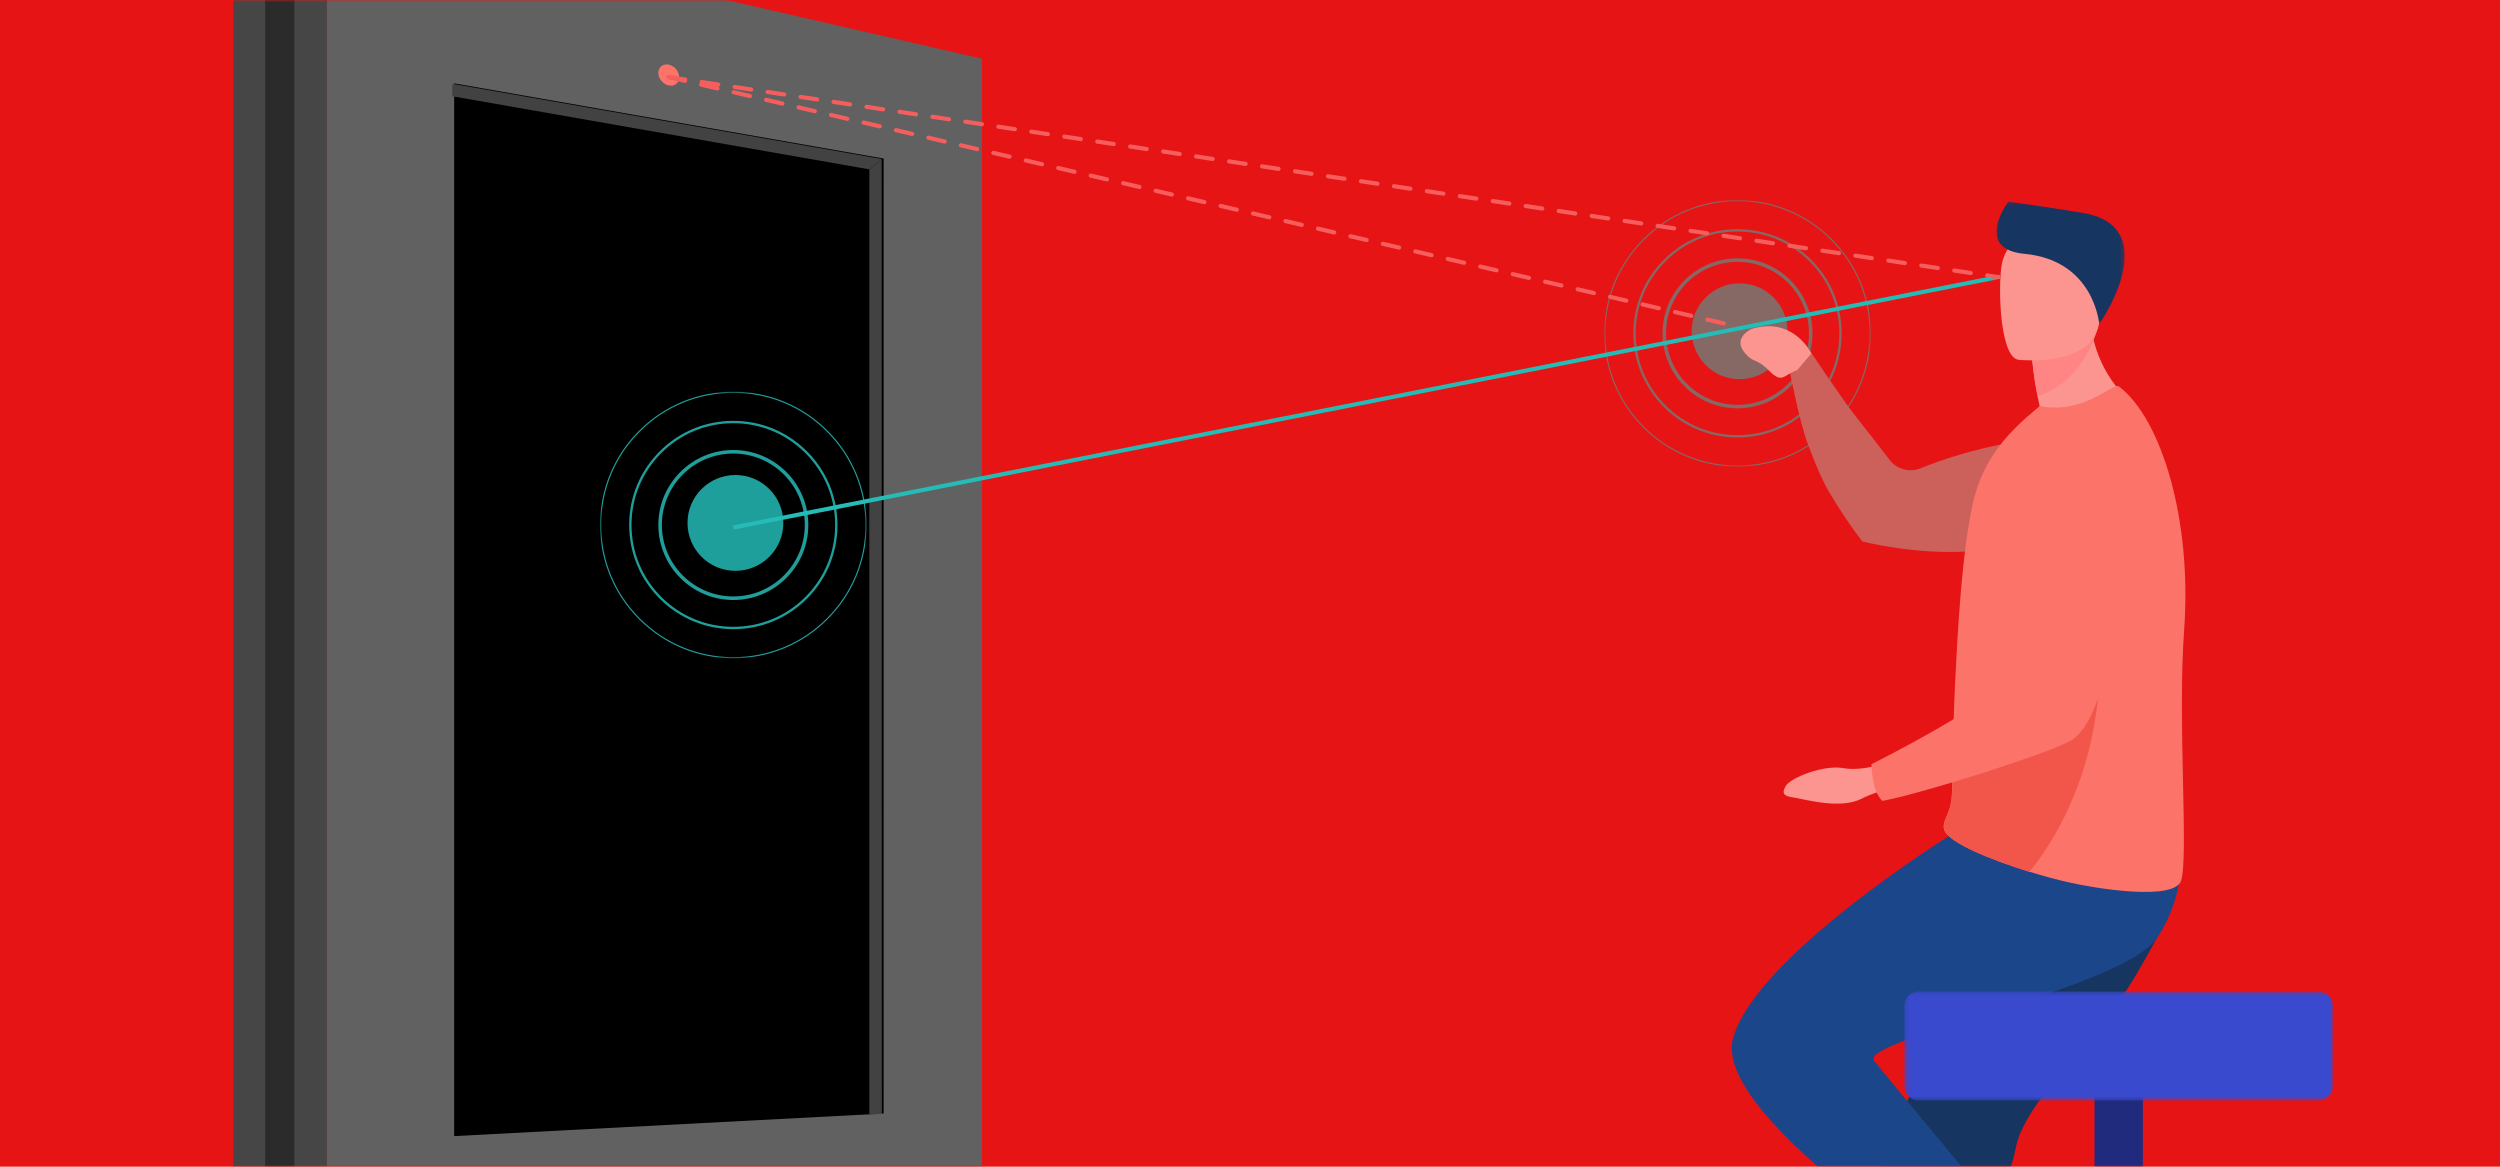 <?xml version="1.0" encoding="UTF-8"?>
<svg width="600px" height="280px" viewBox="0 0 600 280" version="1.1" xmlns="http://www.w3.org/2000/svg" xmlns:xlink="http://www.w3.org/1999/xlink">
    <title>technology-distance-control</title>
    <defs>
        <rect id="path-1" x="0" y="0" width="600" height="280"></rect>
        <polygon id="path-3" points="0 0 64 0 64 64 0 64"></polygon>
        <polygon id="path-5" points="0 0 64 0 64 64 0 64"></polygon>
        <polygon id="path-7" points="0.314 0.383 103.195 0.383 103.195 26.539 0.314 26.539"></polygon>
        <polygon id="path-9" points="0.043 0.086 30.82 0.086 30.82 29.426 0.043 29.426"></polygon>
    </defs>
    <g id="Design-#1" stroke="none" stroke-width="1" fill="none" fill-rule="evenodd">
        <g id="VTOUCH-01LIGHT-DESKTOP" transform="translate(-240, -3047)">
            <g id="Band2---Technology" transform="translate(0, 1817)">
                <g id="List" transform="translate(240, 390)">
                    <g id="04" transform="translate(0, 840)">
                        <g id="technology-distance-control" transform="translate(300, 140) scale(-1, 1) translate(-300, -140) ">
                            <mask id="mask-2" fill="white">
                                <use xlink:href="#path-1"></use>
                            </mask>
                            <use id="Rectangle" fill="#E61414" opacity="0" xlink:href="#path-1"></use>
                            <g id="illust-distance-control" mask="url(#mask-2)">
                                <g transform="translate(39, -22)">
                                    <g id="device" stroke="none" stroke-width="1" fill="none" fill-rule="evenodd" transform="translate(415, 271) scale(-1, 1) translate(-415, -271) translate(325, 0)">
                                        <polygon id="Fill-1" fill="#616161" points="22.458 -0.001 22.458 541.414 179.673 502.917 179.673 36.092"></polygon>
                                        <polygon id="Fill-2" fill="#000000" points="156.067 289.248 53 294.662 53 42 156.067 60.047"></polygon>
                                        <polygon id="Fill-3" fill="#424242" points="152.635 62.648 52.538 45.101 52.538 42.11 155.605 60.157"></polygon>
                                        <polygon id="Fill-4" fill="#424242" points="155.643 289.358 152.635 289.465 152.635 62.648 155.605 60.157"></polygon>
                                        <polygon id="Fill-5" fill="#464646" points="22.458 -0.001 -4.94505494e-05 9.626 -4.94505494e-05 534.198 22.458 541.414"></polygon>
                                        <polygon id="Fill-6" fill="#2B2B2B" points="14.638 538.982 7.649 536.732 7.649 6.245 14.638 3.239"></polygon>
                                    </g>
                                    <g id="Group-10" opacity="0.85" stroke="none" stroke-width="1" fill="none" fill-rule="evenodd" transform="translate(353, 116)">
                                        <path d="M43,31.5 C43,37.851 37.851,43 31.5,43 C25.149,43 20,37.851 20,31.5 C20,25.149 25.149,20 31.5,20 C37.851,20 43,25.149 43,31.5" id="Fill-1" fill="#25BBB6"></path>
                                        <path d="M32,49.15 C22.543,49.15 14.85,41.457 14.85,32 C14.85,22.543 22.543,14.85 32,14.85 C41.456,14.85 49.15,22.543 49.15,32 C49.15,41.457 41.456,49.15 32,49.15 M32,14 C22.075,14 14,22.075 14,32 C14,41.925 22.075,50 32,50 C41.925,50 50,41.925 50,32 C50,22.075 41.925,14 32,14" id="Fill-3" fill="#25BBB6"></path>
                                        <path d="M49.276,49.276 C44.661,53.891 38.526,56.432 32,56.432 C25.474,56.432 19.338,53.891 14.724,49.276 C10.109,44.661 7.568,38.526 7.568,32 C7.568,25.474 10.109,19.338 14.724,14.724 C19.338,10.109 25.474,7.568 32,7.568 C38.526,7.568 44.661,10.109 49.276,14.724 C53.891,19.338 56.432,25.474 56.432,32 C56.432,38.526 53.891,44.661 49.276,49.276 M49.677,14.322 C44.956,9.6 38.678,7 32,7 C25.322,7 19.044,9.6 14.322,14.322 C9.6,19.044 7,25.322 7,32 C7,38.678 9.6,44.956 14.322,49.677 C19.044,54.4 25.322,57 32,57 C38.678,57 44.956,54.4 49.677,49.677 C54.399,44.956 57,38.678 57,32 C57,25.322 54.399,19.044 49.677,14.322" id="Fill-5" fill="#25BBB6"></path>
                                        <g id="Group-9">
                                            <mask id="mask-4" fill="white">
                                                <use xlink:href="#path-3"></use>
                                            </mask>
                                            <g id="Clip-8"></g>
                                            <path d="M54.426,54.426 C48.436,60.417 40.471,63.716 32,63.716 C23.529,63.716 15.564,60.417 9.574,54.426 C3.583,48.436 0.285,40.471 0.285,32 C0.285,23.529 3.583,15.564 9.574,9.574 C15.564,3.583 23.529,0.284 32,0.284 C40.471,0.284 48.436,3.583 54.426,9.574 C60.417,15.564 63.716,23.529 63.716,32 C63.716,40.471 60.417,48.436 54.426,54.426 M54.627,9.372 C48.584,3.328 40.547,-0 32,-0 C23.453,-0 15.416,3.328 9.373,9.372 C3.328,15.416 -0,23.452 -0,32 C-0,40.547 3.328,48.584 9.373,54.627 C15.416,60.672 23.453,64 32,64 C40.547,64 48.584,60.672 54.627,54.627 C60.672,48.584 64,40.547 64,32 C64,23.452 60.672,15.416 54.627,9.372" id="Fill-7" fill="#25BBB6" mask="url(#mask-4)"></path>
                                        </g>
                                    </g>
                                    <line x1="384.5" y1="148.5" x2="81.5" y2="88.5" id="Line-3" stroke="#25BBB6" stroke-width="1" fill="none" stroke-linecap="square"></line>
                                    <g id="Group-10-Copy" opacity="0.5" stroke="none" stroke-width="1" fill="none" fill-rule="evenodd" transform="translate(112, 70)">
                                        <path d="M43,31.5 C43,37.851 37.851,43 31.5,43 C25.149,43 20,37.851 20,31.5 C20,25.149 25.149,20 31.5,20 C37.851,20 43,25.149 43,31.5" id="Fill-1" fill="#25BBB6"></path>
                                        <path d="M32,49.15 C22.543,49.15 14.85,41.457 14.85,32 C14.85,22.543 22.543,14.85 32,14.85 C41.456,14.85 49.15,22.543 49.15,32 C49.15,41.457 41.456,49.15 32,49.15 M32,14 C22.075,14 14,22.075 14,32 C14,41.925 22.075,50 32,50 C41.925,50 50,41.925 50,32 C50,22.075 41.925,14 32,14" id="Fill-3" fill="#25BBB6"></path>
                                        <path d="M49.276,49.276 C44.661,53.891 38.526,56.432 32,56.432 C25.474,56.432 19.338,53.891 14.724,49.276 C10.109,44.661 7.568,38.526 7.568,32 C7.568,25.474 10.109,19.338 14.724,14.724 C19.338,10.109 25.474,7.568 32,7.568 C38.526,7.568 44.661,10.109 49.276,14.724 C53.891,19.338 56.432,25.474 56.432,32 C56.432,38.526 53.891,44.661 49.276,49.276 M49.677,14.322 C44.956,9.6 38.678,7 32,7 C25.322,7 19.044,9.6 14.322,14.322 C9.6,19.044 7,25.322 7,32 C7,38.678 9.6,44.956 14.322,49.677 C19.044,54.4 25.322,57 32,57 C38.678,57 44.956,54.4 49.677,49.677 C54.399,44.956 57,38.678 57,32 C57,25.322 54.399,19.044 49.677,14.322" id="Fill-5" fill="#25BBB6"></path>
                                        <g id="Group-9">
                                            <mask id="mask-6" fill="white">
                                                <use xlink:href="#path-5"></use>
                                            </mask>
                                            <g id="Clip-8"></g>
                                            <path d="M54.426,54.426 C48.436,60.417 40.471,63.716 32,63.716 C23.529,63.716 15.564,60.417 9.574,54.426 C3.583,48.436 0.285,40.471 0.285,32 C0.285,23.529 3.583,15.564 9.574,9.574 C15.564,3.583 23.529,0.284 32,0.284 C40.471,0.284 48.436,3.583 54.426,9.574 C60.417,15.564 63.716,23.529 63.716,32 C63.716,40.471 60.417,48.436 54.426,54.426 M54.627,9.372 C48.584,3.328 40.547,-0 32,-0 C23.453,-0 15.416,3.328 9.373,9.372 C3.328,15.416 -0,23.452 -0,32 C-0,40.547 3.328,48.584 9.373,54.627 C15.416,60.672 23.453,64 32,64 C40.547,64 48.584,60.672 54.627,54.627 C60.672,48.584 64,40.547 64,32 C64,23.452 60.672,15.416 54.627,9.372" id="Fill-7" fill="#25BBB6" mask="url(#mask-6)"></path>
                                        </g>
                                    </g>
                                    <g id="people" stroke="none" stroke-width="1" fill="none" fill-rule="evenodd" transform="translate(75.5, 222) scale(-1, 1) translate(-75.5, -222) translate(0, 70)">
                                        <path d="M75.822,83.297 C78.452,78.84 98.361,61.531 100.397,59.767 L100.573,59.641 C100.566,59.638 100.559,59.636 100.552,59.633 C100.563,59.624 100.568,59.619 100.568,59.619 L100.501,59.615 C83.624,53.334 60.486,60.486 50.966,64.379 C48.311,65.466 45.26,64.65 43.509,62.38 C42.473,61.036 41.274,59.483 40.088,57.953 C38.123,55.418 36.198,52.942 35.125,51.596 C32.109,47.808 24.273,36.017 24.273,36.017 L19.526,40.962 C19.526,40.962 21.763,52.837 23.791,58.319 C25.471,62.856 27.282,67.26 29.174,70.412 C33.688,77.913 36.994,81.96 36.994,81.96 C36.994,81.96 49.756,85.215 62.457,84.322 L75.822,83.297 Z" id="Fill-1" fill="#CC605A"></path>
                                        <path d="M10.375,30.94 C20.517,27.857 24.725,36.845 24.725,36.845 L21.305,40.854 C18.184,41.834 17.825,44.269 14.626,41.017 C11.427,37.765 10.956,39.3 8.856,36.834 C6.005,33.486 9.248,31.513 10.375,30.94" id="Fill-3" fill="#FC9490"></path>
                                        <path d="M104.289,290.408 L104.289,277.392 L124.78,277.392 C125.333,277.392 125.785,276.94 125.785,276.388 L125.785,274.302 C125.785,273.75 125.333,273.297 124.78,273.297 L104.289,273.297 L104.289,199.21 C104.289,197.131 102.588,195.43 100.51,195.43 L96.455,195.43 C94.376,195.43 92.675,197.131 92.675,199.21 L92.675,273.297 L72.185,273.297 C71.632,273.297 71.179,273.75 71.179,274.302 L71.179,276.388 C71.179,276.94 71.632,277.392 72.185,277.392 L92.675,277.392 L92.675,290.408 C77.85,291.528 65.972,296.865 62.64,303.761 L134.325,303.761 C130.993,296.865 119.115,291.528 104.289,290.408" id="Fill-5" fill="#212B7E"></path>
                                        <path d="M102.532,186.167 C100.082,190.323 97.248,194.218 94.327,197.906 C85.3,209.301 75.475,218.697 73.763,227.579 C73.423,229.349 72.882,231.255 72.175,233.263 C71.461,235.298 70.577,237.437 69.557,239.648 C65.727,247.969 59.999,257.293 54.279,265.767 C44.392,280.417 35.095,292.642 35.095,292.642 L18.045,291.915 C18.728,290.207 26.164,269.978 36.112,245.258 C40.152,235.222 44.447,224.548 48.592,214.254 C49.144,212.879 49.696,211.51 50.242,210.153 C51.509,207.002 52.756,203.902 53.974,200.882 C63.315,177.67 70.755,159.186 70.755,159.186 C70.755,159.186 108.088,145.043 111.965,154.208 C115.162,161.764 112.558,169.166 102.532,186.167" id="Fill-7" fill="#163560"></path>
                                        <path d="M57.997,152.473 C57.997,152.473 11.136,181.663 5.905,201.279 C0.674,220.896 68.241,262.743 68.241,262.743 C68.241,262.743 75.652,256.205 76.96,251.41 C76.96,251.41 46.419,214.819 39.793,206.617 C35.725,201.58 99.954,189.179 107.8,176.974 C115.646,164.768 112.837,154.498 112.837,154.498 L57.997,152.473 Z" id="Fill-13" fill="#1C468A"></path>
                                        <g id="Group-17" transform="translate(46.728, 189.573)">
                                            <mask id="mask-8" fill="white">
                                                <use xlink:href="#path-7"></use>
                                            </mask>
                                            <g id="Clip-16"></g>
                                            <path d="M99.708,0.383 L3.801,0.383 C1.883,0.383 0.314,1.952 0.314,3.87 L0.314,23.051 C0.314,24.969 1.883,26.539 3.801,26.539 L99.708,26.539 C101.626,26.539 103.195,24.969 103.195,23.051 L103.195,3.87 C103.195,1.952 101.626,0.383 99.708,0.383" id="Fill-15" fill="#3A4ACE" mask="url(#mask-8)"></path>
                                        </g>
                                        <path d="M79.666,50.174 C75.063,53.025 72.527,56.643 72.527,56.643 C83.754,59.547 102.365,49.144 102.365,49.144 C102.365,49.144 95.138,44.289 92.461,33.62 C92.326,33.082 92.202,32.53 92.093,31.965 C91.743,30.168 91.525,28.223 91.486,26.123 L86.329,30.743 L77.753,38.426 C77.753,38.426 77.948,41.614 79.02,47.097 C79.207,48.054 79.421,49.081 79.666,50.174" id="Fill-18" fill="#FC9490"></path>
                                        <path d="M114.199,103.136 C112.591,124.764 115.296,157.645 113.472,163.341 C111.897,168.256 93.37,165.348 86.21,163.706 C83.56,163.099 80.349,162.231 77.034,161.206 C67.786,158.342 57.71,154.253 56.629,151.217 C56.587,151.099 56.551,150.982 56.529,150.869 C56.429,150.428 56.452,150.015 56.548,149.596 C56.909,148.049 58.298,146.375 58.461,142.544 C58.644,138.267 58.616,133.23 58.777,127.813 C58.786,127.203 58.794,126.538 58.86,125.931 L58.863,125.709 C58.866,125.592 58.869,125.479 58.871,125.362 C59.026,119.322 59.343,112.971 59.708,106.673 C59.941,102.717 60.21,98.8 60.521,95.047 C61.327,85.359 62.414,76.743 63.852,71.296 C66.204,62.417 71.387,56.626 76.105,52.382 L79.518,49.455 C83.326,50.286 87.829,49.735 91.901,47.805 C96.308,45.712 97.83,44.212 98.598,44.778 C108.777,52.631 116.098,76.696 114.199,103.136" id="Fill-20" fill="#FB7369"></path>
                                        <path d="M77.087,161.249 C67.839,158.385 57.763,154.297 56.682,151.261 C56.64,151.142 56.604,151.025 56.582,150.912 C56.587,150.488 56.593,150.064 56.601,149.64 C56.961,148.093 58.35,146.418 58.514,142.587 C58.697,138.31 58.669,133.273 58.83,127.856 C58.838,127.246 58.847,126.581 58.913,125.974 L58.916,125.752 C58.919,125.636 58.921,125.522 58.924,125.406 L93.855,109.563 C93.855,109.563 95.868,137.717 77.087,161.249" id="Fill-22" fill="#F2564B"></path>
                                        <path d="M77.753,38.426 C77.753,38.426 77.947,41.614 79.021,47.097 C87.394,44.391 91.193,36.828 92.461,33.62 C92.822,32.713 92.978,32.153 92.978,32.153 C92.978,32.153 92.653,32.083 92.094,31.965 C90.916,31.714 88.7,31.244 86.329,30.743 L77.753,38.426 Z" id="Fill-24" fill="#FF8585"></path>
                                        <path d="M74.363,38.342 C74.363,38.342 92.76,40.417 93.876,28.94 C94.991,17.463 98.118,10.002 86.419,8.192 C74.72,6.382 72.009,10.539 70.705,14.279 C69.4,18.019 69.606,37.506 74.363,38.342" id="Fill-26" fill="#FC9490"></path>
                                        <g id="Group-30" transform="translate(69.11, 0.306)">
                                            <mask id="mask-10" fill="white">
                                                <use xlink:href="#path-9"></use>
                                            </mask>
                                            <g id="Clip-29"></g>
                                            <path d="M24.687,29.426 C24.687,29.426 23.52,14.192 6.774,12.614 C-4.696,11.533 1.699,1.661 2.921,0.086 C2.921,0.086 11.709,1.291 20.718,2.78 C39.625,5.904 26.544,27.054 24.687,29.426" id="Fill-28" fill="#163560" mask="url(#mask-10)"></path>
                                        </g>
                                        <path d="M44.595,134.529 C44.595,134.529 37.375,137.262 32.494,136.362 C27.612,135.464 19.742,138.702 18.623,140.57 C17.506,142.438 18.062,143.069 20.464,143.404 C22.867,143.739 31.535,146.351 36.748,143.705 C41.962,141.058 49.048,140.197 49.048,140.197 L44.595,134.529 Z" id="Fill-31" fill="#FC9490"></path>
                                        <path d="M101.656,62.856 C101.656,62.856 99.889,123.11 86.656,129.958 C80.127,133.336 50.644,142.624 41.794,144.21 C41.794,144.21 39.413,142.68 39.145,135.409 C39.145,135.409 69.439,120.312 73.226,113.509 C78.862,103.385 64.829,75.633 72.23,65.89 C79.63,56.148 93.321,50.795 101.656,62.856" id="Fill-33" fill="#FB7369"></path>
                                    </g>
                                    <path d="M400.5,42.512 C401.881,42.229 403,40.881 403,39.5 C403,38.119 401.881,37.229 400.5,37.512 C399.119,37.794 398,39.142 398,40.523 C398,41.904 399.119,42.794 400.5,42.512 Z" id="Oval" stroke="none" fill="#FB7369" fill-rule="evenodd"></path>
                                    <line x1="400.5" y1="40.5" x2="143.5" y2="100.5" id="Line-4" stroke="#F65E5E" stroke-width="1" fill="none" stroke-linecap="round" stroke-dasharray="4,4"></line>
                                    <line x1="400.5" y1="40.5" x2="81.5" y2="88.5" id="Line-4" stroke="#F65E5E" stroke-width="1" fill="none" stroke-linecap="round" stroke-dasharray="4,4"></line>
                                </g>
                            </g>
                        </g>
                    </g>
                </g>
            </g>
        </g>
    </g>
</svg>